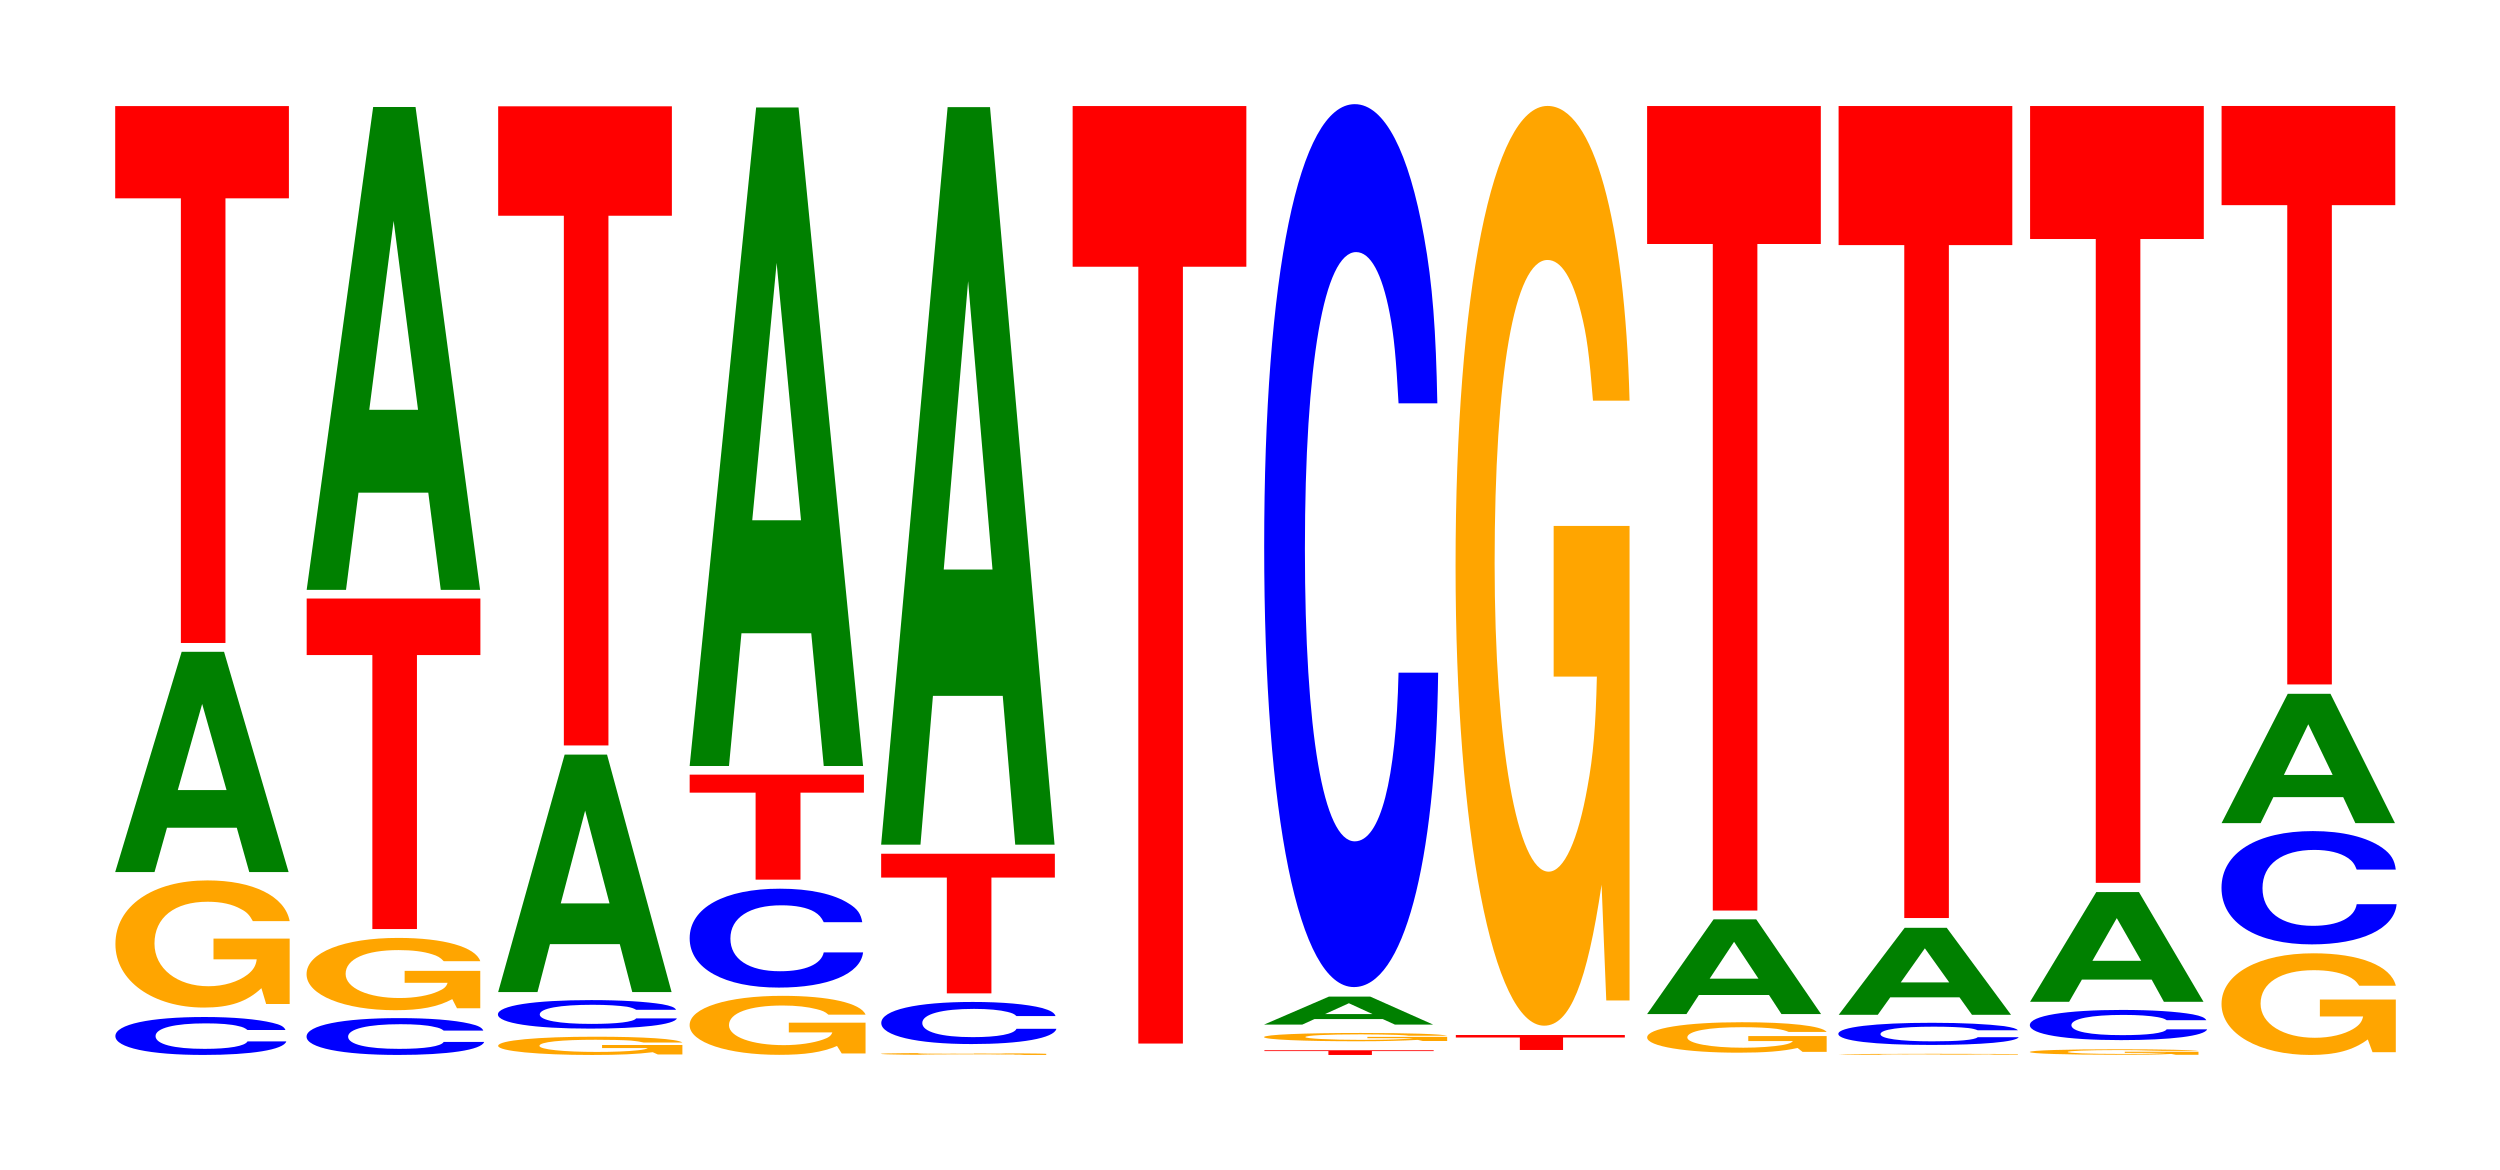 <?xml version="1.0" encoding="UTF-8"?>
<svg xmlns="http://www.w3.org/2000/svg" xmlns:xlink="http://www.w3.org/1999/xlink" width="141pt" height="66pt" viewBox="0 0 141 66" version="1.1">
<defs>
<g>
<symbol overflow="visible" id="glyph0-0">
<path style="stroke:none;" d="M 10.25 -1.344 C 10.172 -1.531 9.984 -1.641 9.516 -1.75 C 8.672 -1.953 7.312 -2.078 5.688 -2.078 C 2.578 -2.078 0.656 -1.656 0.656 -1 C 0.656 -0.344 2.578 0.062 5.625 0.062 C 8.344 0.062 10.156 -0.234 10.297 -0.703 L 8.109 -0.703 C 7.969 -0.438 7.078 -0.281 5.688 -0.281 C 3.938 -0.281 2.922 -0.547 2.922 -1 C 2.922 -1.453 3.984 -1.719 5.75 -1.719 C 6.531 -1.719 7.188 -1.672 7.609 -1.562 C 7.844 -1.516 7.969 -1.453 8.109 -1.344 Z M 10.25 -1.344 "/>
</symbol>
<symbol overflow="visible" id="glyph1-0">
<path style="stroke:none;" d="M 10.453 -3.672 L 6.156 -3.672 L 6.156 -2.5 L 8.594 -2.5 C 8.547 -2.125 8.391 -1.891 8.078 -1.641 C 7.547 -1.234 6.734 -0.984 5.875 -0.984 C 4.109 -0.984 2.828 -1.984 2.828 -3.391 C 2.828 -4.859 3.953 -5.75 5.828 -5.75 C 6.594 -5.75 7.234 -5.609 7.719 -5.328 C 8.031 -5.172 8.188 -5 8.375 -4.656 L 10.453 -4.656 C 10.188 -6.062 8.391 -6.953 5.812 -6.953 C 2.719 -6.953 0.625 -5.5 0.625 -3.359 C 0.625 -1.297 2.734 0.219 5.625 0.219 C 7.078 0.219 8.047 -0.109 8.859 -0.875 L 9.125 0.016 L 10.453 0.016 Z M 10.453 -3.672 "/>
</symbol>
<symbol overflow="visible" id="glyph2-0">
<path style="stroke:none;" d="M 7.234 -2.5 L 7.938 0 L 10.156 0 L 6.516 -12.422 L 4.125 -12.422 L 0.375 0 L 2.594 0 L 3.297 -2.5 Z M 6.656 -4.625 L 3.906 -4.625 L 5.281 -9.484 Z M 6.656 -4.625 "/>
</symbol>
<symbol overflow="visible" id="glyph3-0">
<path style="stroke:none;" d="M 6.453 -25.078 L 10.031 -25.078 L 10.031 -30.281 L 0.234 -30.281 L 0.234 -25.078 L 3.938 -25.078 L 3.938 0 L 6.453 0 Z M 6.453 -25.078 "/>
</symbol>
<symbol overflow="visible" id="glyph4-0">
<path style="stroke:none;" d="M 10.656 -1.312 C 10.578 -1.484 10.375 -1.594 9.891 -1.703 C 9.016 -1.906 7.609 -2.016 5.906 -2.016 C 2.688 -2.016 0.688 -1.609 0.688 -0.969 C 0.688 -0.344 2.672 0.062 5.844 0.062 C 8.672 0.062 10.562 -0.219 10.703 -0.672 L 8.422 -0.672 C 8.281 -0.422 7.359 -0.281 5.906 -0.281 C 4.094 -0.281 3.031 -0.531 3.031 -0.969 C 3.031 -1.406 4.141 -1.672 5.984 -1.672 C 6.797 -1.672 7.469 -1.625 7.906 -1.516 C 8.156 -1.469 8.281 -1.422 8.422 -1.312 Z M 10.656 -1.312 "/>
</symbol>
<symbol overflow="visible" id="glyph5-0">
<path style="stroke:none;" d="M 10.406 -2.094 L 6.141 -2.094 L 6.141 -1.422 L 8.562 -1.422 C 8.5 -1.203 8.359 -1.078 8.031 -0.938 C 7.516 -0.703 6.703 -0.562 5.859 -0.562 C 4.078 -0.562 2.812 -1.125 2.812 -1.922 C 2.812 -2.766 3.938 -3.266 5.797 -3.266 C 6.562 -3.266 7.203 -3.188 7.688 -3.031 C 8 -2.938 8.156 -2.844 8.344 -2.641 L 10.406 -2.641 C 10.141 -3.438 8.359 -3.953 5.781 -3.953 C 2.703 -3.953 0.609 -3.125 0.609 -1.906 C 0.609 -0.734 2.719 0.125 5.609 0.125 C 7.047 0.125 8.016 -0.062 8.828 -0.5 L 9.094 0.016 L 10.406 0.016 Z M 10.406 -2.094 "/>
</symbol>
<symbol overflow="visible" id="glyph6-0">
<path style="stroke:none;" d="M 6.453 -15.453 L 10.031 -15.453 L 10.031 -18.641 L 0.234 -18.641 L 0.234 -15.453 L 3.938 -15.453 L 3.938 0 L 6.453 0 Z M 6.453 -15.453 "/>
</symbol>
<symbol overflow="visible" id="glyph7-0">
<path style="stroke:none;" d="M 7.234 -5.484 L 7.938 0 L 10.156 0 L 6.516 -27.234 L 4.125 -27.234 L 0.375 0 L 2.594 0 L 3.297 -5.484 Z M 6.656 -10.156 L 3.906 -10.156 L 5.281 -20.812 Z M 6.656 -10.156 "/>
</symbol>
<symbol overflow="visible" id="glyph8-0">
<path style="stroke:none;" d="M 11.047 -0.531 L 6.516 -0.531 L 6.516 -0.359 L 9.094 -0.359 C 9.031 -0.312 8.875 -0.266 8.531 -0.234 C 7.969 -0.172 7.125 -0.141 6.219 -0.141 C 4.344 -0.141 2.984 -0.281 2.984 -0.484 C 2.984 -0.703 4.188 -0.828 6.156 -0.828 C 6.969 -0.828 7.656 -0.812 8.156 -0.781 C 8.484 -0.75 8.656 -0.719 8.859 -0.672 L 11.047 -0.672 C 10.781 -0.875 8.875 -1 6.141 -1 C 2.875 -1 0.656 -0.797 0.656 -0.484 C 0.656 -0.188 2.891 0.031 5.953 0.031 C 7.484 0.031 8.5 -0.016 9.375 -0.125 L 9.656 0 L 11.047 0 Z M 11.047 -0.531 "/>
</symbol>
<symbol overflow="visible" id="glyph9-0">
<path style="stroke:none;" d="M 10.734 -1.016 C 10.656 -1.156 10.453 -1.234 9.953 -1.328 C 9.078 -1.469 7.656 -1.562 5.953 -1.562 C 2.703 -1.562 0.688 -1.25 0.688 -0.75 C 0.688 -0.266 2.688 0.047 5.891 0.047 C 8.734 0.047 10.641 -0.172 10.781 -0.531 L 8.484 -0.531 C 8.344 -0.328 7.406 -0.219 5.953 -0.219 C 4.125 -0.219 3.047 -0.422 3.047 -0.75 C 3.047 -1.094 4.172 -1.297 6.031 -1.297 C 6.844 -1.297 7.516 -1.25 7.969 -1.188 C 8.219 -1.141 8.344 -1.094 8.484 -1.016 Z M 10.734 -1.016 "/>
</symbol>
<symbol overflow="visible" id="glyph10-0">
<path style="stroke:none;" d="M 7.234 -2.703 L 7.938 0 L 10.156 0 L 6.516 -13.391 L 4.125 -13.391 L 0.375 0 L 2.594 0 L 3.297 -2.703 Z M 6.656 -5 L 3.906 -5 L 5.281 -10.234 Z M 6.656 -5 "/>
</symbol>
<symbol overflow="visible" id="glyph11-0">
<path style="stroke:none;" d="M 6.453 -29.875 L 10.031 -29.875 L 10.031 -36.047 L 0.234 -36.047 L 0.234 -29.875 L 3.938 -29.875 L 3.938 0 L 6.453 0 Z M 6.453 -29.875 "/>
</symbol>
<symbol overflow="visible" id="glyph12-0">
<path style="stroke:none;" d="M 10.547 -1.719 L 6.219 -1.719 L 6.219 -1.172 L 8.672 -1.172 C 8.609 -0.984 8.469 -0.875 8.141 -0.766 C 7.609 -0.578 6.797 -0.453 5.938 -0.453 C 4.141 -0.453 2.844 -0.922 2.844 -1.578 C 2.844 -2.266 3.984 -2.688 5.875 -2.688 C 6.641 -2.688 7.297 -2.609 7.781 -2.484 C 8.094 -2.406 8.266 -2.344 8.453 -2.172 L 10.547 -2.172 C 10.281 -2.828 8.469 -3.234 5.859 -3.234 C 2.75 -3.234 0.625 -2.562 0.625 -1.578 C 0.625 -0.609 2.766 0.094 5.672 0.094 C 7.125 0.094 8.109 -0.047 8.938 -0.406 L 9.203 0.016 L 10.547 0.016 Z M 10.547 -1.719 "/>
</symbol>
<symbol overflow="visible" id="glyph13-0">
<path style="stroke:none;" d="M 10.406 -3.516 C 10.328 -3.984 10.141 -4.266 9.656 -4.562 C 8.812 -5.109 7.438 -5.406 5.766 -5.406 C 2.625 -5.406 0.672 -4.328 0.672 -2.609 C 0.672 -0.906 2.609 0.172 5.703 0.172 C 8.469 0.172 10.312 -0.594 10.453 -1.812 L 8.234 -1.812 C 8.094 -1.141 7.188 -0.75 5.766 -0.75 C 4 -0.75 2.969 -1.438 2.969 -2.594 C 2.969 -3.766 4.047 -4.469 5.844 -4.469 C 6.641 -4.469 7.297 -4.344 7.719 -4.094 C 7.969 -3.938 8.094 -3.797 8.234 -3.516 Z M 10.406 -3.516 "/>
</symbol>
<symbol overflow="visible" id="glyph14-0">
<path style="stroke:none;" d="M 6.484 -4.906 L 10.062 -4.906 L 10.062 -5.922 L 0.234 -5.922 L 0.234 -4.906 L 3.953 -4.906 L 3.953 0 L 6.484 0 Z M 6.484 -4.906 "/>
</symbol>
<symbol overflow="visible" id="glyph15-0">
<path style="stroke:none;" d="M 7.234 -7.484 L 7.938 0 L 10.156 0 L 6.516 -37.141 L 4.125 -37.141 L 0.375 0 L 2.594 0 L 3.297 -7.484 Z M 6.656 -13.859 L 3.906 -13.859 L 5.281 -28.375 Z M 6.656 -13.859 "/>
</symbol>
<symbol overflow="visible" id="glyph16-0">
<path style="stroke:none;" d="M 9.922 -0.062 L 5.844 -0.062 L 5.844 -0.047 L 8.156 -0.047 C 8.109 -0.031 7.969 -0.031 7.656 -0.031 C 7.156 -0.016 6.391 -0.016 5.578 -0.016 C 3.891 -0.016 2.672 -0.031 2.672 -0.062 C 2.672 -0.078 3.75 -0.094 5.531 -0.094 C 6.25 -0.094 6.859 -0.094 7.328 -0.094 C 7.625 -0.078 7.766 -0.078 7.953 -0.078 L 9.922 -0.078 C 9.672 -0.094 7.969 -0.109 5.516 -0.109 C 2.578 -0.109 0.594 -0.094 0.594 -0.062 C 0.594 -0.016 2.594 0 5.344 0 C 6.719 0 7.625 0 8.406 -0.016 L 8.672 0 L 9.922 0 Z M 9.922 -0.062 "/>
</symbol>
<symbol overflow="visible" id="glyph17-0">
<path style="stroke:none;" d="M 10.5 -1.5 C 10.438 -1.688 10.234 -1.812 9.75 -1.953 C 8.891 -2.172 7.5 -2.297 5.828 -2.297 C 2.656 -2.297 0.672 -1.844 0.672 -1.109 C 0.672 -0.391 2.641 0.078 5.766 0.078 C 8.547 0.078 10.422 -0.25 10.547 -0.781 L 8.297 -0.781 C 8.172 -0.484 7.25 -0.312 5.828 -0.312 C 4.031 -0.312 2.984 -0.609 2.984 -1.109 C 2.984 -1.609 4.078 -1.906 5.906 -1.906 C 6.703 -1.906 7.359 -1.844 7.797 -1.734 C 8.047 -1.672 8.172 -1.625 8.297 -1.5 Z M 10.5 -1.5 "/>
</symbol>
<symbol overflow="visible" id="glyph18-0">
<path style="stroke:none;" d="M 6.453 -6.531 L 10.031 -6.531 L 10.031 -7.875 L 0.234 -7.875 L 0.234 -6.531 L 3.938 -6.531 L 3.938 0 L 6.453 0 Z M 6.453 -6.531 "/>
</symbol>
<symbol overflow="visible" id="glyph19-0">
<path style="stroke:none;" d="M 7.234 -8.391 L 7.938 0 L 10.156 0 L 6.516 -41.594 L 4.125 -41.594 L 0.375 0 L 2.594 0 L 3.297 -8.391 Z M 6.656 -15.516 L 3.906 -15.516 L 5.281 -31.781 Z M 6.656 -15.516 "/>
</symbol>
<symbol overflow="visible" id="glyph20-0">
<path style="stroke:none;" d="M 6.453 -43.812 L 10.031 -43.812 L 10.031 -52.875 L 0.234 -52.875 L 0.234 -43.812 L 3.938 -43.812 L 3.938 0 L 6.453 0 Z M 6.453 -43.812 "/>
</symbol>
<symbol overflow="visible" id="glyph21-0">
<path style="stroke:none;" d="M 6.297 -0.219 L 9.781 -0.219 L 9.781 -0.266 L 0.234 -0.266 L 0.234 -0.219 L 3.844 -0.219 L 3.844 0 L 6.297 0 Z M 6.297 -0.219 "/>
</symbol>
<symbol overflow="visible" id="glyph22-0">
<path style="stroke:none;" d="M 10.969 -0.234 L 6.469 -0.234 L 6.469 -0.156 L 9.031 -0.156 C 8.969 -0.141 8.812 -0.125 8.469 -0.109 C 7.922 -0.078 7.078 -0.062 6.172 -0.062 C 4.312 -0.062 2.969 -0.141 2.969 -0.219 C 2.969 -0.312 4.156 -0.375 6.109 -0.375 C 6.922 -0.375 7.594 -0.359 8.109 -0.344 C 8.422 -0.328 8.594 -0.328 8.797 -0.297 L 10.969 -0.297 C 10.703 -0.391 8.812 -0.453 6.094 -0.453 C 2.859 -0.453 0.641 -0.359 0.641 -0.219 C 0.641 -0.078 2.875 0.016 5.906 0.016 C 7.422 0.016 8.438 -0.016 9.312 -0.062 L 9.594 0 L 10.969 0 Z M 10.969 -0.234 "/>
</symbol>
<symbol overflow="visible" id="glyph23-0">
<path style="stroke:none;" d="M 7.047 -0.312 L 7.734 0 L 9.891 0 L 6.344 -1.578 L 4.016 -1.578 L 0.359 0 L 2.516 0 L 3.203 -0.312 Z M 6.469 -0.594 L 3.797 -0.594 L 5.141 -1.203 Z M 6.469 -0.594 "/>
</symbol>
<symbol overflow="visible" id="glyph24-0">
<path style="stroke:none;" d="M 10.438 -31.422 C 10.359 -35.531 10.172 -38.141 9.688 -40.812 C 8.828 -45.625 7.453 -48.297 5.781 -48.297 C 2.641 -48.297 0.672 -38.719 0.672 -23.344 C 0.672 -8.078 2.625 1.5 5.734 1.5 C 8.5 1.5 10.344 -5.344 10.484 -16.234 L 8.25 -16.234 C 8.109 -10.172 7.219 -6.719 5.781 -6.719 C 4.016 -6.719 2.969 -12.844 2.969 -23.203 C 2.969 -33.703 4.062 -39.953 5.859 -39.953 C 6.656 -39.953 7.312 -38.781 7.75 -36.5 C 8 -35.203 8.109 -33.969 8.25 -31.422 Z M 10.438 -31.422 "/>
</symbol>
<symbol overflow="visible" id="glyph25-0">
<path style="stroke:none;" d="M 6.281 -0.703 L 9.766 -0.703 L 9.766 -0.844 L 0.234 -0.844 L 0.234 -0.703 L 3.844 -0.703 L 3.844 0 L 6.281 0 Z M 6.281 -0.703 "/>
</symbol>
<symbol overflow="visible" id="glyph26-0">
<path style="stroke:none;" d="M 10.422 -26.625 L 6.141 -26.625 L 6.141 -18.125 L 8.578 -18.125 C 8.516 -15.344 8.375 -13.656 8.047 -11.891 C 7.516 -8.891 6.719 -7.125 5.859 -7.125 C 4.094 -7.125 2.812 -14.328 2.812 -24.516 C 2.812 -35.172 3.938 -41.625 5.797 -41.625 C 6.562 -41.625 7.203 -40.609 7.688 -38.641 C 8 -37.422 8.156 -36.266 8.359 -33.688 L 10.422 -33.688 C 10.156 -43.875 8.375 -50.312 5.797 -50.312 C 2.719 -50.312 0.609 -39.797 0.609 -24.375 C 0.609 -9.375 2.719 1.562 5.609 1.562 C 7.047 1.562 8.016 -0.812 8.844 -6.391 L 9.109 0.141 L 10.422 0.141 Z M 10.422 -26.625 "/>
</symbol>
<symbol overflow="visible" id="glyph27-0">
<path style="stroke:none;" d="M 10.766 -0.891 L 6.344 -0.891 L 6.344 -0.609 L 8.859 -0.609 C 8.797 -0.516 8.641 -0.453 8.312 -0.391 C 7.766 -0.297 6.938 -0.234 6.062 -0.234 C 4.219 -0.234 2.906 -0.484 2.906 -0.812 C 2.906 -1.172 4.078 -1.391 6 -1.391 C 6.781 -1.391 7.453 -1.359 7.953 -1.297 C 8.266 -1.25 8.438 -1.203 8.625 -1.125 L 10.766 -1.125 C 10.5 -1.469 8.641 -1.672 5.984 -1.672 C 2.797 -1.672 0.641 -1.328 0.641 -0.812 C 0.641 -0.312 2.812 0.047 5.797 0.047 C 7.281 0.047 8.281 -0.031 9.125 -0.219 L 9.406 0 L 10.766 0 Z M 10.766 -0.891 "/>
</symbol>
<symbol overflow="visible" id="glyph28-0">
<path style="stroke:none;" d="M 7.25 -1.078 L 7.953 0 L 10.188 0 L 6.531 -5.344 L 4.125 -5.344 L 0.375 0 L 2.594 0 L 3.297 -1.078 Z M 6.656 -2 L 3.906 -2 L 5.281 -4.078 Z M 6.656 -2 "/>
</symbol>
<symbol overflow="visible" id="glyph29-0">
<path style="stroke:none;" d="M 6.453 -37.594 L 10.031 -37.594 L 10.031 -45.375 L 0.234 -45.375 L 0.234 -37.594 L 3.938 -37.594 L 3.938 0 L 6.453 0 Z M 6.453 -37.594 "/>
</symbol>
<symbol overflow="visible" id="glyph30-0">
<path style="stroke:none;" d="M 10.75 -0.031 L 6.344 -0.031 L 6.344 -0.016 L 8.844 -0.016 C 8.781 -0.016 8.641 -0.016 8.297 -0.016 C 7.766 -0.016 6.922 -0.016 6.047 -0.016 C 4.219 -0.016 2.906 -0.016 2.906 -0.031 C 2.906 -0.047 4.062 -0.047 5.984 -0.047 C 6.781 -0.047 7.438 -0.047 7.938 -0.047 C 8.266 -0.047 8.422 -0.047 8.625 -0.047 L 10.75 -0.047 C 10.484 -0.047 8.641 -0.062 5.969 -0.062 C 2.797 -0.062 0.641 -0.047 0.641 -0.031 C 0.641 -0.016 2.812 0 5.797 0 C 7.281 0 8.266 0 9.125 -0.016 L 9.391 0 L 10.75 0 Z M 10.75 -0.031 "/>
</symbol>
<symbol overflow="visible" id="glyph31-0">
<path style="stroke:none;" d="M 10.828 -0.797 C 10.75 -0.891 10.547 -0.953 10.047 -1.031 C 9.156 -1.141 7.734 -1.219 6 -1.219 C 2.734 -1.219 0.703 -0.969 0.703 -0.594 C 0.703 -0.203 2.719 0.031 5.938 0.031 C 8.812 0.031 10.734 -0.141 10.875 -0.406 L 8.562 -0.406 C 8.406 -0.25 7.484 -0.172 6 -0.172 C 4.156 -0.172 3.078 -0.328 3.078 -0.578 C 3.078 -0.844 4.203 -1 6.078 -1 C 6.906 -1 7.594 -0.969 8.031 -0.922 C 8.281 -0.891 8.406 -0.859 8.562 -0.797 Z M 10.828 -0.797 "/>
</symbol>
<symbol overflow="visible" id="glyph32-0">
<path style="stroke:none;" d="M 7.188 -0.984 L 7.891 0 L 10.094 0 L 6.469 -4.906 L 4.094 -4.906 L 0.375 0 L 2.578 0 L 3.281 -0.984 Z M 6.609 -1.828 L 3.875 -1.828 L 5.234 -3.75 Z M 6.609 -1.828 "/>
</symbol>
<symbol overflow="visible" id="glyph33-0">
<path style="stroke:none;" d="M 6.453 -37.953 L 10.031 -37.953 L 10.031 -45.797 L 0.234 -45.797 L 0.234 -37.953 L 3.938 -37.953 L 3.938 0 L 6.453 0 Z M 6.453 -37.953 "/>
</symbol>
<symbol overflow="visible" id="glyph34-0">
<path style="stroke:none;" d="M 10.109 -0.172 L 5.953 -0.172 L 5.953 -0.109 L 8.312 -0.109 C 8.266 -0.094 8.125 -0.094 7.812 -0.078 C 7.297 -0.047 6.516 -0.047 5.688 -0.047 C 3.969 -0.047 2.734 -0.094 2.734 -0.156 C 2.734 -0.219 3.828 -0.266 5.625 -0.266 C 6.375 -0.266 7 -0.25 7.469 -0.234 C 7.766 -0.234 7.922 -0.219 8.109 -0.219 L 10.109 -0.219 C 9.859 -0.266 8.125 -0.312 5.609 -0.312 C 2.625 -0.312 0.594 -0.25 0.594 -0.156 C 0.594 -0.062 2.641 0 5.453 0 C 6.844 0 7.781 0 8.578 -0.047 L 8.828 0 L 10.109 0 Z M 10.109 -0.172 "/>
</symbol>
<symbol overflow="visible" id="glyph35-0">
<path style="stroke:none;" d="M 10.641 -1.078 C 10.562 -1.219 10.359 -1.312 9.875 -1.406 C 9 -1.562 7.594 -1.656 5.891 -1.656 C 2.688 -1.656 0.688 -1.328 0.688 -0.797 C 0.688 -0.281 2.672 0.047 5.828 0.047 C 8.656 0.047 10.547 -0.188 10.688 -0.562 L 8.406 -0.562 C 8.266 -0.344 7.344 -0.234 5.891 -0.234 C 4.078 -0.234 3.031 -0.438 3.031 -0.797 C 3.031 -1.156 4.125 -1.375 5.969 -1.375 C 6.781 -1.375 7.453 -1.328 7.891 -1.25 C 8.141 -1.203 8.266 -1.172 8.406 -1.078 Z M 10.641 -1.078 "/>
</symbol>
<symbol overflow="visible" id="glyph36-0">
<path style="stroke:none;" d="M 7.234 -1.25 L 7.922 0 L 10.156 0 L 6.516 -6.188 L 4.109 -6.188 L 0.375 0 L 2.578 0 L 3.297 -1.25 Z M 6.641 -2.312 L 3.891 -2.312 L 5.266 -4.719 Z M 6.641 -2.312 "/>
</symbol>
<symbol overflow="visible" id="glyph37-0">
<path style="stroke:none;" d="M 6.453 -36.312 L 10.031 -36.312 L 10.031 -43.812 L 0.234 -43.812 L 0.234 -36.312 L 3.938 -36.312 L 3.938 0 L 6.453 0 Z M 6.453 -36.312 "/>
</symbol>
<symbol overflow="visible" id="glyph38-0">
<path style="stroke:none;" d="M 10.438 -2.953 L 6.156 -2.953 L 6.156 -2 L 8.594 -2 C 8.531 -1.703 8.391 -1.516 8.062 -1.312 C 7.531 -0.984 6.734 -0.797 5.875 -0.797 C 4.094 -0.797 2.812 -1.578 2.812 -2.719 C 2.812 -3.891 3.953 -4.609 5.812 -4.609 C 6.578 -4.609 7.219 -4.5 7.719 -4.281 C 8.016 -4.141 8.188 -4.016 8.375 -3.734 L 10.438 -3.734 C 10.172 -4.859 8.391 -5.562 5.797 -5.562 C 2.719 -5.562 0.609 -4.406 0.609 -2.703 C 0.609 -1.031 2.734 0.172 5.625 0.172 C 7.062 0.172 8.031 -0.094 8.859 -0.703 L 9.125 0.016 L 10.438 0.016 Z M 10.438 -2.953 "/>
</symbol>
<symbol overflow="visible" id="glyph39-0">
<path style="stroke:none;" d="M 10.5 -4.031 C 10.438 -4.562 10.234 -4.906 9.75 -5.25 C 8.891 -5.859 7.5 -6.203 5.828 -6.203 C 2.656 -6.203 0.672 -4.969 0.672 -3 C 0.672 -1.031 2.641 0.188 5.766 0.188 C 8.547 0.188 10.422 -0.688 10.547 -2.078 L 8.297 -2.078 C 8.172 -1.312 7.25 -0.859 5.828 -0.859 C 4.031 -0.859 2.984 -1.656 2.984 -2.984 C 2.984 -4.328 4.078 -5.141 5.906 -5.141 C 6.703 -5.141 7.359 -4.984 7.797 -4.688 C 8.047 -4.516 8.172 -4.359 8.297 -4.031 Z M 10.5 -4.031 "/>
</symbol>
<symbol overflow="visible" id="glyph40-0">
<path style="stroke:none;" d="M 7.234 -1.469 L 7.922 0 L 10.156 0 L 6.516 -7.297 L 4.109 -7.297 L 0.375 0 L 2.578 0 L 3.297 -1.469 Z M 6.641 -2.719 L 3.891 -2.719 L 5.266 -5.578 Z M 6.641 -2.719 "/>
</symbol>
<symbol overflow="visible" id="glyph41-0">
<path style="stroke:none;" d="M 6.453 -27.031 L 10.031 -27.031 L 10.031 -32.625 L 0.234 -32.625 L 0.234 -27.031 L 3.938 -27.031 L 3.938 0 L 6.453 0 Z M 6.453 -27.031 "/>
</symbol>
</g>
</defs>
<g id="surface1">
<g style="fill:rgb(0%,0%,100%);fill-opacity:1;">
  <use xlink:href="#glyph0-0" x="5.851" y="59.437"/>
</g>
<g style="fill:rgb(100%,64.647%,0%);fill-opacity:1;">
  <use xlink:href="#glyph1-0" x="5.885" y="56.608"/>
</g>
<g style="fill:rgb(0%,50.194%,0%);fill-opacity:1;">
  <use xlink:href="#glyph2-0" x="6.121" y="49.185"/>
</g>
<g style="fill:rgb(100%,0%,0%);fill-opacity:1;">
  <use xlink:href="#glyph3-0" x="6.263" y="36.264"/>
</g>
<g style="fill:rgb(0%,0%,100%);fill-opacity:1;">
  <use xlink:href="#glyph4-0" x="16.602" y="59.437"/>
</g>
<g style="fill:rgb(100%,64.647%,0%);fill-opacity:1;">
  <use xlink:href="#glyph5-0" x="16.681" y="56.851"/>
</g>
<g style="fill:rgb(100%,0%,0%);fill-opacity:1;">
  <use xlink:href="#glyph6-0" x="17.063" y="52.398"/>
</g>
<g style="fill:rgb(0%,50.194%,0%);fill-opacity:1;">
  <use xlink:href="#glyph7-0" x="16.921" y="33.269"/>
</g>
<g style="fill:rgb(100%,64.647%,0%);fill-opacity:1;">
  <use xlink:href="#glyph8-0" x="27.44" y="59.47"/>
</g>
<g style="fill:rgb(0%,0%,100%);fill-opacity:1;">
  <use xlink:href="#glyph9-0" x="27.395" y="57.967"/>
</g>
<g style="fill:rgb(0%,50.194%,0%);fill-opacity:1;">
  <use xlink:href="#glyph10-0" x="27.721" y="55.951"/>
</g>
<g style="fill:rgb(100%,0%,0%);fill-opacity:1;">
  <use xlink:href="#glyph11-0" x="27.863" y="42.043"/>
</g>
<g style="fill:rgb(100%,64.647%,0%);fill-opacity:1;">
  <use xlink:href="#glyph12-0" x="38.27" y="59.399"/>
</g>
<g style="fill:rgb(0%,0%,100%);fill-opacity:1;">
  <use xlink:href="#glyph13-0" x="38.225" y="55.528"/>
</g>
<g style="fill:rgb(100%,0%,0%);fill-opacity:1;">
  <use xlink:href="#glyph14-0" x="38.663" y="49.612"/>
</g>
<g style="fill:rgb(0%,50.194%,0%);fill-opacity:1;">
  <use xlink:href="#glyph15-0" x="38.521" y="43.202"/>
</g>
<g style="fill:rgb(100%,64.647%,0%);fill-opacity:1;">
  <use xlink:href="#glyph16-0" x="49.085" y="59.497"/>
</g>
<g style="fill:rgb(0%,0%,100%);fill-opacity:1;">
  <use xlink:href="#glyph17-0" x="49.032" y="58.807"/>
</g>
<g style="fill:rgb(100%,0%,0%);fill-opacity:1;">
  <use xlink:href="#glyph18-0" x="49.463" y="56.026"/>
</g>
<g style="fill:rgb(0%,50.194%,0%);fill-opacity:1;">
  <use xlink:href="#glyph19-0" x="49.321" y="47.638"/>
</g>
<g style="fill:rgb(100%,0%,0%);fill-opacity:1;">
  <use xlink:href="#glyph20-0" x="60.263" y="58.856"/>
</g>
<g style="fill:rgb(100%,0%,0%);fill-opacity:1;">
  <use xlink:href="#glyph21-0" x="71.078" y="59.5"/>
</g>
<g style="fill:rgb(100%,64.647%,0%);fill-opacity:1;">
  <use xlink:href="#glyph22-0" x="70.651" y="58.712"/>
</g>
<g style="fill:rgb(0%,50.194%,0%);fill-opacity:1;">
  <use xlink:href="#glyph23-0" x="70.936" y="57.786"/>
</g>
<g style="fill:rgb(0%,0%,100%);fill-opacity:1;">
  <use xlink:href="#glyph24-0" x="70.628" y="54.171"/>
</g>
<g style="fill:rgb(100%,0%,0%);fill-opacity:1;">
  <use xlink:href="#glyph25-0" x="81.875" y="59.219"/>
</g>
<g style="fill:rgb(100%,64.647%,0%);fill-opacity:1;">
  <use xlink:href="#glyph26-0" x="81.485" y="56.287"/>
</g>
<g style="fill:rgb(100%,64.647%,0%);fill-opacity:1;">
  <use xlink:href="#glyph27-0" x="92.258" y="59.325"/>
</g>
<g style="fill:rgb(0%,50.194%,0%);fill-opacity:1;">
  <use xlink:href="#glyph28-0" x="92.521" y="57.195"/>
</g>
<g style="fill:rgb(100%,0%,0%);fill-opacity:1;">
  <use xlink:href="#glyph29-0" x="92.663" y="51.355"/>
</g>
<g style="fill:rgb(100%,64.647%,0%);fill-opacity:1;">
  <use xlink:href="#glyph30-0" x="103.058" y="59.497"/>
</g>
<g style="fill:rgb(0%,0%,100%);fill-opacity:1;">
  <use xlink:href="#glyph31-0" x="102.98" y="58.904"/>
</g>
<g style="fill:rgb(0%,50.194%,0%);fill-opacity:1;">
  <use xlink:href="#glyph32-0" x="103.328" y="57.235"/>
</g>
<g style="fill:rgb(100%,0%,0%);fill-opacity:1;">
  <use xlink:href="#glyph33-0" x="103.463" y="51.777"/>
</g>
<g style="fill:rgb(100%,64.647%,0%);fill-opacity:1;">
  <use xlink:href="#glyph34-0" x="113.885" y="59.489"/>
</g>
<g style="fill:rgb(0%,0%,100%);fill-opacity:1;">
  <use xlink:href="#glyph35-0" x="113.795" y="58.616"/>
</g>
<g style="fill:rgb(0%,50.194%,0%);fill-opacity:1;">
  <use xlink:href="#glyph36-0" x="114.121" y="56.501"/>
</g>
<g style="fill:rgb(100%,0%,0%);fill-opacity:1;">
  <use xlink:href="#glyph37-0" x="114.263" y="49.792"/>
</g>
<g style="fill:rgb(100%,64.647%,0%);fill-opacity:1;">
  <use xlink:href="#glyph38-0" x="124.685" y="59.328"/>
</g>
<g style="fill:rgb(0%,0%,100%);fill-opacity:1;">
  <use xlink:href="#glyph39-0" x="124.621" y="53.076"/>
</g>
<g style="fill:rgb(0%,50.194%,0%);fill-opacity:1;">
  <use xlink:href="#glyph40-0" x="124.921" y="46.426"/>
</g>
<g style="fill:rgb(100%,0%,0%);fill-opacity:1;">
  <use xlink:href="#glyph41-0" x="125.063" y="38.602"/>
</g>
</g>
</svg>
